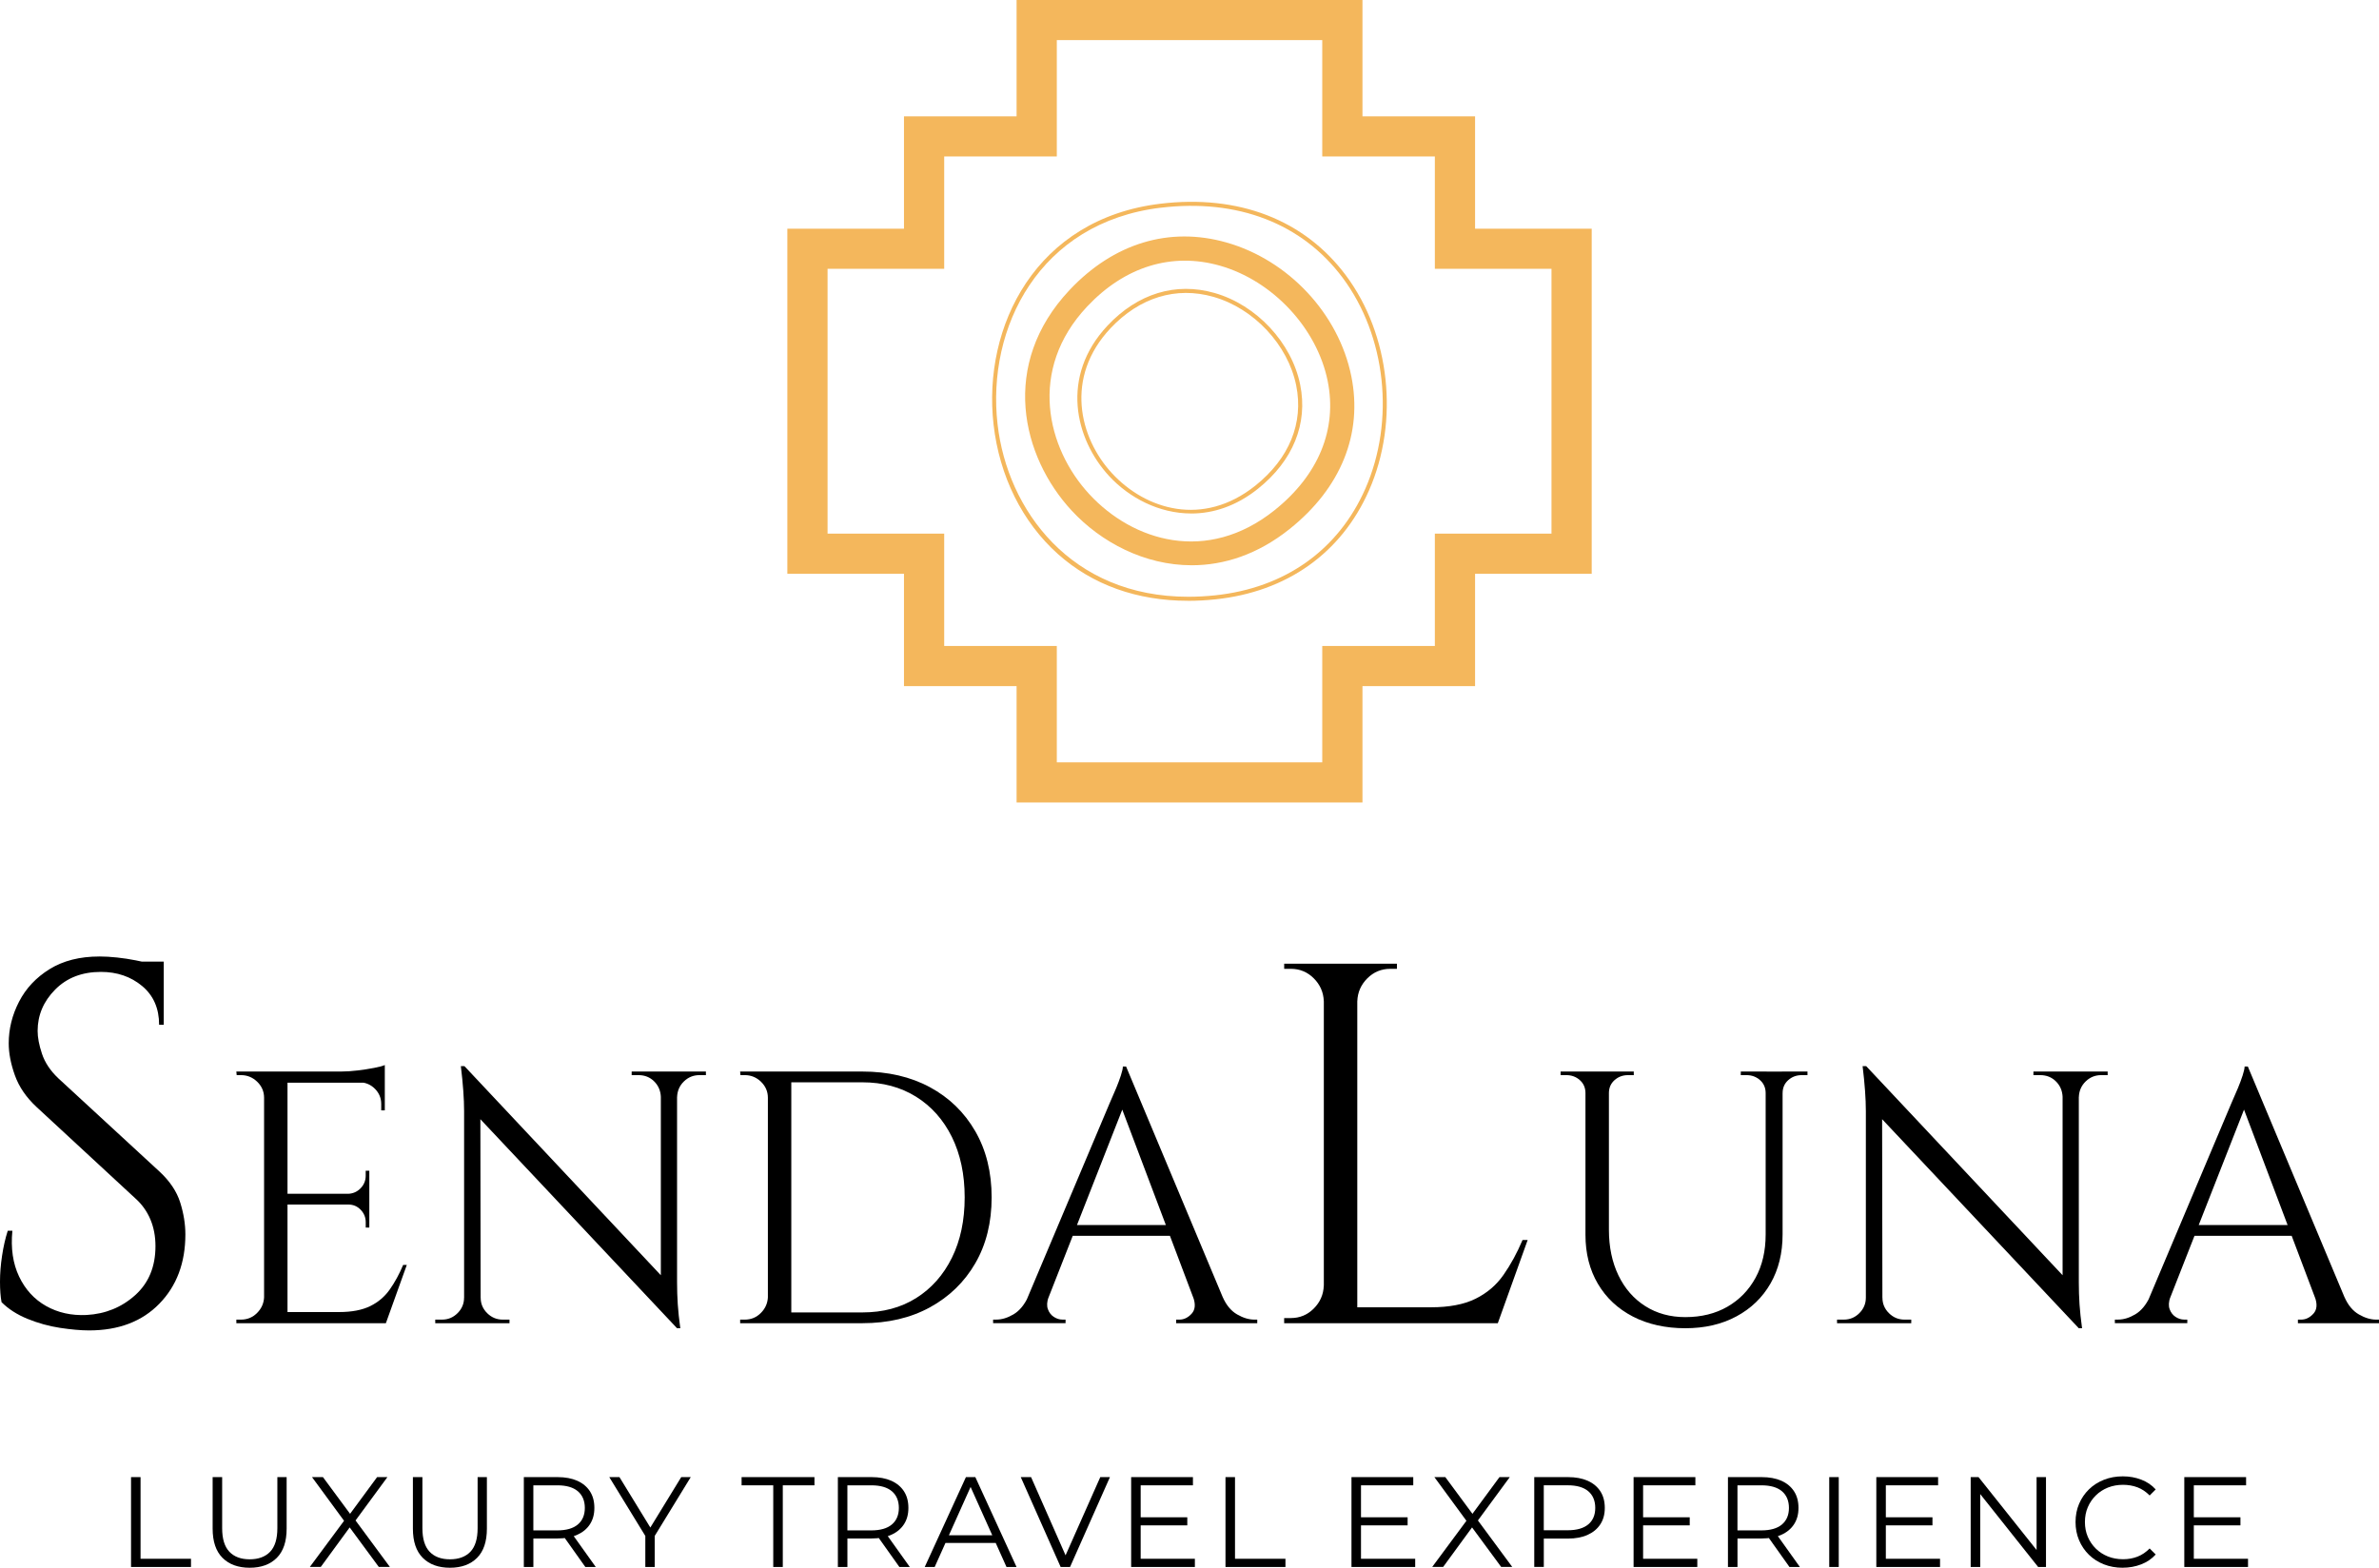 <svg width="352" height="232" viewBox="0 0 352 232" fill="none" xmlns="http://www.w3.org/2000/svg">
<path d="M14.708 141.543C15.519 141.543 16.395 141.595 17.335 141.696C18.274 141.796 19.186 141.937 20.078 142.114C20.965 142.291 21.78 142.469 22.514 142.646C23.249 142.823 23.821 143.016 24.229 143.217V151.654H23.543C23.543 149.223 22.704 147.311 21.03 145.914C19.356 144.521 17.323 143.825 14.934 143.825C12.143 143.825 9.88 144.699 8.157 146.446C6.43 148.193 5.567 150.233 5.567 152.564C5.567 153.526 5.781 154.653 6.213 155.945C6.644 157.238 7.443 158.441 8.613 159.556L23.62 173.391C25.145 174.812 26.157 176.33 26.665 177.952C27.174 179.574 27.428 181.144 27.428 182.666C27.428 186.872 26.145 190.294 23.579 192.926C21.014 195.563 17.548 196.879 13.184 196.879C11.965 196.879 10.529 196.75 8.879 196.501C7.229 196.247 5.628 195.804 4.078 195.172C2.529 194.54 1.247 193.715 0.23 192.701C0.077 191.892 0 190.877 0 189.662C0 188.446 0.101 187.166 0.307 185.821C0.508 184.481 0.787 183.249 1.146 182.134H1.831C1.577 184.718 1.908 186.973 2.82 188.897C3.736 190.825 5.067 192.278 6.818 193.268C8.568 194.254 10.561 194.701 12.796 194.597C15.588 194.444 17.988 193.47 19.993 191.67C21.998 189.871 23.003 187.452 23.003 184.413C23.003 182.943 22.748 181.615 22.24 180.423C21.732 179.232 20.994 178.205 20.029 177.344L5.406 163.815C3.881 162.398 2.816 160.84 2.207 159.141C1.598 157.443 1.291 155.861 1.291 154.392C1.291 152.262 1.799 150.209 2.816 148.237C3.832 146.26 5.341 144.654 7.346 143.41C9.351 142.171 11.804 141.547 14.696 141.547L14.708 141.543ZM24.229 142.304V143.898H18.44V142.304H24.229Z" fill="black"/>
<path d="M39.236 162.454H39.074C39.074 161.533 38.736 160.744 38.062 160.087C37.388 159.431 36.585 159.101 35.661 159.101H35.02L34.968 158.57H39.232V162.454H39.236ZM39.236 191.928V195.812H34.972V195.281H35.666C36.589 195.281 37.38 194.955 38.038 194.295C38.695 193.639 39.042 192.85 39.078 191.928H39.24H39.236ZM42.54 158.57V195.812H39.074V158.57H42.54ZM56.937 158.57V160.22H42.382V158.57H56.937ZM54.646 176.66V178.254H42.382V176.66H54.646ZM56.937 194.162V195.812H42.382V194.162H56.937ZM60.189 187.194L57.095 195.812H48.244L50.164 194.162C52.048 194.162 53.585 193.868 54.775 193.284C55.965 192.701 56.933 191.875 57.68 190.809C58.426 189.746 59.084 188.538 59.652 187.19H60.185L60.189 187.194ZM56.937 157.612V159.154L50.434 158.57C51.217 158.57 52.044 158.518 52.915 158.409C53.787 158.304 54.594 158.179 55.34 158.035C56.086 157.894 56.619 157.753 56.941 157.608L56.937 157.612ZM54.646 173.254V176.764H51.552V176.66C52.262 176.624 52.867 176.35 53.363 175.835C53.859 175.319 54.109 174.707 54.109 173.999V173.254H54.646ZM54.646 178.149V181.659H54.114V180.862C54.114 180.154 53.863 179.542 53.367 179.027C52.871 178.511 52.266 178.254 51.556 178.254V178.149H54.65H54.646ZM56.937 164.314H56.405V163.356C56.405 162.503 56.102 161.77 55.497 161.146C54.892 160.526 54.146 160.196 53.258 160.16V160.055H56.937V164.314Z" fill="black"/>
<path d="M68.826 192.037V195.812H64.4V195.281H65.413C66.3 195.281 67.067 194.963 67.704 194.323C68.342 193.683 68.665 192.922 68.665 192.037H68.826ZM68.721 157.773L71.069 160.752L71.121 195.812H68.669V164.423C68.669 162.615 68.507 160.397 68.189 157.773H68.721ZM68.721 157.773L99.699 190.76L100.179 196.561L69.201 163.63L68.721 157.777V157.773ZM71.121 192.037C71.121 192.922 71.44 193.687 72.081 194.323C72.723 194.959 73.485 195.281 74.373 195.281H75.385V195.812H70.96V192.037H71.121ZM93.462 158.57H97.888V162.346H97.783C97.746 161.424 97.42 160.651 96.794 160.031C96.173 159.411 95.399 159.101 94.475 159.101H93.462V158.57ZM100.179 158.57V189.746C100.179 190.881 100.215 191.972 100.284 193.019C100.356 194.065 100.477 195.245 100.659 196.557H100.179L97.779 193.739V158.57H100.179ZM104.447 158.57V159.101H103.487C102.599 159.101 101.833 159.411 101.196 160.031C100.554 160.651 100.219 161.424 100.183 162.346H100.022V158.57H104.447Z" fill="black"/>
<path d="M113.778 162.454H113.617C113.617 161.533 113.278 160.744 112.604 160.087C111.93 159.431 111.128 159.101 110.204 159.101H109.562L109.51 158.57H113.774V162.454H113.778ZM113.778 191.928V195.812H109.514V195.281H110.208C111.132 195.281 111.922 194.955 112.58 194.295C113.237 193.639 113.584 192.85 113.621 191.928H113.782H113.778ZM117.082 158.57V195.812H113.617V158.57H117.082ZM127.587 158.57C131.391 158.57 134.723 159.343 137.583 160.884C140.443 162.426 142.682 164.6 144.3 167.401C145.918 170.203 146.724 173.468 146.724 177.191C146.724 180.915 145.914 184.171 144.3 186.953C142.682 189.738 140.443 191.908 137.583 193.47C134.723 195.031 131.391 195.812 127.587 195.812H116.178L116.126 194.218H127.591C130.649 194.218 133.303 193.51 135.562 192.089C137.817 190.672 139.58 188.683 140.843 186.131C142.105 183.579 142.735 180.597 142.735 177.191C142.735 173.786 142.101 170.807 140.843 168.251C139.58 165.699 137.813 163.71 135.538 162.293C133.263 160.876 130.612 160.164 127.595 160.164H115.597V158.57H127.595H127.587Z" fill="black"/>
<path d="M155.152 191.928C154.902 192.636 154.865 193.24 155.047 193.735C155.224 194.23 155.519 194.613 155.926 194.878C156.334 195.144 156.753 195.277 157.181 195.277H157.661V195.808H146.942V195.277H147.422C148.241 195.277 149.084 195.019 149.956 194.504C150.827 193.989 151.545 193.131 152.114 191.924H155.152V191.928ZM166.617 157.825L167.097 161.549L153.712 195.651H150.513L164.164 163.304C164.555 162.418 164.882 161.653 165.152 161.017C165.419 160.377 165.648 159.757 165.846 159.154C166.04 158.55 166.141 158.107 166.141 157.825H166.621H166.617ZM174.136 181.289V182.883H157.447V181.289H174.136ZM166.617 157.825L182.398 195.494H177.868L165.552 162.881L166.617 157.825ZM176.533 191.928H180.905C181.438 193.135 182.148 193.993 183.04 194.508C183.927 195.023 184.782 195.281 185.597 195.281H186.025V195.812H174.027V195.281H174.507C175.181 195.281 175.786 194.987 176.319 194.403C176.851 193.82 176.924 192.995 176.533 191.928Z" fill="black"/>
<path d="M195.872 148.156C195.82 146.84 195.327 145.713 194.387 144.775C193.448 143.837 192.318 143.37 190.999 143.37H190.01V142.609H196.106V148.156H195.872ZM196.102 190.265V195.812H190.006V195.051H190.995C192.314 195.051 193.443 194.585 194.383 193.647C195.323 192.709 195.82 191.582 195.868 190.265H196.102ZM200.826 142.609V195.812H195.876V142.609H200.826ZM200.596 148.156V142.609H206.691V143.37H205.703C204.384 143.37 203.254 143.841 202.314 144.775C201.375 145.713 200.878 146.84 200.83 148.156H200.596ZM221.392 193.457V195.812H200.596V193.457H221.392ZM226.035 183.499L221.618 195.812H208.975L211.718 193.457C214.409 193.457 216.603 193.039 218.306 192.202C220.008 191.364 221.392 190.189 222.457 188.667C223.522 187.146 224.462 185.427 225.277 183.499H226.039H226.035Z" fill="black"/>
<path d="M234.749 158.57V161.762H234.587C234.587 160.981 234.313 160.345 233.76 159.846C233.208 159.351 232.542 159.101 231.759 159.101H230.908V158.57H234.749ZM238.057 158.57V181.981C238.057 184.533 238.529 186.787 239.469 188.74C240.409 190.692 241.736 192.206 243.442 193.288C245.149 194.371 247.121 194.911 249.36 194.911C251.74 194.911 253.822 194.395 255.597 193.369C257.376 192.342 258.76 190.913 259.756 189.086C260.753 187.258 261.249 185.121 261.249 182.674V158.574H263.754V182.674C263.754 185.439 263.157 187.862 261.967 189.935C260.777 192.012 259.095 193.635 256.928 194.802C254.758 195.973 252.237 196.557 249.356 196.557C246.476 196.557 243.817 195.981 241.599 194.826C239.376 193.675 237.653 192.061 236.427 189.984C235.201 187.907 234.587 185.487 234.587 182.722V158.566H238.053L238.057 158.57ZM241.736 158.57V159.101H240.885C240.102 159.101 239.436 159.351 238.884 159.846C238.331 160.345 238.057 160.981 238.057 161.762H237.952V158.57H241.736ZM261.41 158.57V161.762H261.249C261.249 160.981 260.974 160.345 260.422 159.846C259.869 159.351 259.203 159.101 258.421 159.101H257.57V158.57H261.41ZM267.437 158.57V159.101H266.586C265.803 159.101 265.138 159.351 264.585 159.846C264.032 160.345 263.758 160.981 263.758 161.762H263.653V158.57H267.437Z" fill="black"/>
<path d="M276.235 192.037V195.812H271.81V195.281H272.823C273.71 195.281 274.477 194.963 275.114 194.323C275.751 193.683 276.074 192.922 276.074 192.037H276.235ZM276.126 157.773L278.474 160.752L278.527 195.812H276.074V164.423C276.074 162.615 275.913 160.397 275.594 157.773H276.126ZM276.126 157.773L307.104 190.76L307.584 196.561L276.607 163.63L276.126 157.777V157.773ZM278.527 192.037C278.527 192.922 278.845 193.687 279.487 194.323C280.128 194.959 280.891 195.281 281.778 195.281H282.791V195.812H278.365V192.037H278.527ZM300.868 158.57H305.293V162.346H305.188C305.152 161.424 304.825 160.651 304.2 160.031C303.579 159.411 302.804 159.101 301.88 159.101H300.868V158.57ZM307.584 158.57V189.746C307.584 190.881 307.621 191.972 307.689 193.019C307.762 194.065 307.883 195.245 308.065 196.557H307.584L305.184 193.739V158.57H307.584ZM311.853 158.57V159.101H310.892C310.005 159.101 309.238 159.411 308.601 160.031C307.96 160.651 307.625 161.424 307.589 162.346H307.427V158.57H311.853Z" fill="black"/>
<path d="M321.127 191.928C320.877 192.636 320.841 193.24 321.022 193.735C321.2 194.23 321.494 194.613 321.901 194.878C322.309 195.144 322.729 195.277 323.156 195.277H323.636V195.808H312.918V195.277H313.398C314.217 195.277 315.06 195.019 315.931 194.504C316.802 193.989 317.52 193.131 318.089 191.924H321.127V191.928ZM332.592 157.825L333.072 161.549L319.687 195.651H316.488L330.139 163.304C330.53 162.418 330.857 161.653 331.128 161.017C331.394 160.377 331.624 159.757 331.821 159.154C332.015 158.55 332.116 158.107 332.116 157.825H332.596H332.592ZM340.111 181.289V182.883H323.422V181.289H340.111ZM332.592 157.825L348.373 195.494H343.843L331.527 162.881L332.592 157.825ZM342.508 191.928H346.881C347.413 193.135 348.123 193.993 349.015 194.508C349.902 195.023 350.757 195.281 351.572 195.281H352V195.812H340.003V195.281H340.483C341.156 195.281 341.761 194.987 342.294 194.403C342.826 193.82 342.899 192.995 342.508 191.928Z" fill="black"/>
<path d="M19.388 231.887V218.588H20.796V230.672H28.259V231.887H19.384H19.388Z" fill="black"/>
<path d="M36.944 232C35.242 232 33.903 231.513 32.926 230.539C31.95 229.565 31.462 228.12 31.462 226.208V218.588H32.87V226.151C32.87 227.721 33.225 228.88 33.935 229.629C34.645 230.378 35.649 230.752 36.944 230.752C38.239 230.752 39.26 230.378 39.974 229.629C40.684 228.88 41.039 227.721 41.039 226.151V218.588H42.411V226.208C42.411 228.12 41.926 229.565 40.954 230.539C39.982 231.513 38.647 232 36.944 232Z" fill="black"/>
<path d="M45.84 231.887L51.306 224.513V225.596L46.162 218.584H47.78L52.105 224.436L51.475 224.457L55.8 218.584H57.325L52.242 225.499V224.509L57.688 231.883H56.05L51.443 225.632H52.032L47.461 231.883H45.844L45.84 231.887Z" fill="black"/>
<path d="M66.575 232C64.873 232 63.533 231.513 62.557 230.539C61.581 229.565 61.093 228.12 61.093 226.208V218.588H62.5V226.151C62.5 227.721 62.855 228.88 63.565 229.629C64.275 230.378 65.28 230.752 66.575 230.752C67.87 230.752 68.89 230.378 69.605 229.629C70.314 228.88 70.669 227.721 70.669 226.151V218.588H72.041V226.208C72.041 228.12 71.557 229.565 70.585 230.539C69.612 231.513 68.277 232 66.575 232Z" fill="black"/>
<path d="M77.507 231.887V218.588H82.498C83.627 218.588 84.599 218.769 85.41 219.127C86.221 219.489 86.846 220.009 87.286 220.685C87.726 221.361 87.944 222.182 87.944 223.144C87.944 224.106 87.726 224.887 87.286 225.568C86.846 226.248 86.221 226.763 85.41 227.125C84.599 227.488 83.627 227.669 82.498 227.669H78.29L78.919 227.025V231.887H77.507ZM78.915 227.137L78.286 226.473H82.457C83.788 226.473 84.801 226.183 85.495 225.6C86.185 225.016 86.532 224.199 86.532 223.148C86.532 222.098 86.185 221.26 85.495 220.677C84.801 220.093 83.792 219.803 82.457 219.803H78.286L78.915 219.139V227.137ZM86.608 231.887L83.179 227.061H84.704L88.149 231.887H86.608Z" fill="black"/>
<path d="M95.483 231.887V226.948L95.806 227.822L90.15 218.588H91.655L96.625 226.703H95.826L100.796 218.588H102.204L96.548 227.822L96.871 226.948V231.887H95.479H95.483Z" fill="black"/>
<path d="M114.411 231.887V219.803H109.728V218.588H120.507V219.803H115.823V231.887H114.411Z" fill="black"/>
<path d="M123.972 231.887V218.588H128.962C130.092 218.588 131.064 218.769 131.875 219.127C132.686 219.489 133.311 220.009 133.751 220.685C134.191 221.361 134.408 222.182 134.408 223.144C134.408 224.106 134.191 224.887 133.751 225.568C133.311 226.244 132.686 226.763 131.875 227.125C131.064 227.488 130.092 227.669 128.962 227.669H124.755L125.384 227.025V231.887H123.972ZM125.38 227.137L124.751 226.473H128.922C130.253 226.473 131.266 226.183 131.96 225.6C132.649 225.016 132.996 224.199 132.996 223.148C132.996 222.098 132.649 221.26 131.96 220.677C131.266 220.093 130.257 219.803 128.922 219.803H124.751L125.38 219.139V227.137ZM133.073 231.887L129.644 227.061H131.169L134.614 231.887H133.073Z" fill="black"/>
<path d="M136.825 231.887L142.92 218.588H144.312L150.408 231.887H148.923L143.324 219.405H143.897L138.297 231.887H136.825ZM139.225 228.333L139.645 227.194H147.394L147.814 228.333H139.225Z" fill="black"/>
<path d="M156.935 231.887L151.033 218.588H152.558L158.081 231.11H157.241L162.8 218.588H164.228L158.327 231.887H156.935Z" fill="black"/>
<path d="M176.795 230.672V231.887H167.367V218.588H176.508V219.803H168.775V230.672H176.795ZM168.626 224.533H175.673V225.729H168.626V224.533Z" fill="black"/>
<path d="M181.325 231.887V218.588H182.733V230.672H190.196V231.887H181.321H181.325Z" fill="black"/>
<path d="M209.394 230.672V231.887H199.967V218.588H209.108V219.803H201.375V230.672H209.394ZM201.225 224.533H208.273V225.729H201.225V224.533Z" fill="black"/>
<path d="M211.908 231.887L217.374 224.513V225.596L212.23 218.584H213.848L218.173 224.436L217.543 224.457L221.868 218.584H223.393L218.31 225.499V224.509L223.756 231.883H222.118L217.511 225.632H218.1L213.529 231.883H211.912L211.908 231.887Z" fill="black"/>
<path d="M227.011 231.887V218.588H232.001C233.131 218.588 234.103 218.769 234.914 219.127C235.725 219.489 236.35 220.009 236.79 220.685C237.23 221.361 237.447 222.182 237.447 223.144C237.447 224.106 237.23 224.887 236.79 225.568C236.35 226.244 235.725 226.767 234.914 227.133C234.103 227.5 233.131 227.685 232.001 227.685H227.794L228.423 227.021V231.883H227.015L227.011 231.887ZM228.419 227.137L227.79 226.453H231.961C233.292 226.453 234.305 226.163 234.999 225.588C235.689 225.012 236.036 224.199 236.036 223.144C236.036 222.09 235.689 221.256 234.999 220.673C234.305 220.089 233.296 219.799 231.961 219.799H227.79L228.419 219.135V227.137Z" fill="black"/>
<path d="M251.135 230.672V231.887H241.708V218.588H250.849V219.803H243.115V230.672H251.135ZM242.966 224.533H250.014V225.729H242.966V224.533Z" fill="black"/>
<path d="M255.67 231.887V218.588H260.66C261.789 218.588 262.762 218.769 263.572 219.127C264.383 219.489 265.008 220.009 265.448 220.685C265.888 221.361 266.106 222.182 266.106 223.144C266.106 224.106 265.888 224.887 265.448 225.568C265.008 226.244 264.383 226.763 263.572 227.125C262.762 227.488 261.789 227.669 260.66 227.669H256.452L257.081 227.025V231.887H255.67ZM257.077 227.137L256.448 226.473H260.619C261.951 226.473 262.963 226.183 263.657 225.6C264.347 225.016 264.694 224.199 264.694 223.148C264.694 222.098 264.347 221.26 263.657 220.677C262.963 220.093 261.955 219.803 260.619 219.803H256.448L257.077 219.139V227.137ZM264.77 231.887L261.341 227.061H262.866L266.312 231.887H264.77Z" fill="black"/>
<path d="M270.656 231.887V218.588H272.064V231.887H270.656Z" fill="black"/>
<path d="M287.051 230.672V231.887H277.623V218.588H286.764V219.803H279.031V230.672H287.051ZM278.882 224.533H285.929V225.729H278.882V224.533Z" fill="black"/>
<path d="M291.585 231.887V218.588H292.747L301.945 230.14H301.336V218.588H302.727V231.887H301.566L292.388 220.335H292.997V231.887H291.585Z" fill="black"/>
<path d="M314.071 232C313.067 232 312.143 231.831 311.292 231.497C310.441 231.163 309.706 230.688 309.081 230.08C308.46 229.472 307.972 228.756 307.625 227.934C307.274 227.109 307.1 226.212 307.1 225.237C307.1 224.263 307.274 223.362 307.625 222.54C307.976 221.719 308.464 221.003 309.089 220.395C309.714 219.787 310.457 219.316 311.308 218.978C312.159 218.644 313.087 218.475 314.087 218.475C315.088 218.475 315.959 218.636 316.81 218.958C317.662 219.28 318.38 219.767 318.961 220.411L318.065 221.305C317.52 220.749 316.915 220.347 316.258 220.097C315.596 219.852 314.886 219.727 314.124 219.727C313.325 219.727 312.583 219.864 311.897 220.133C311.211 220.407 310.614 220.793 310.106 221.293C309.597 221.792 309.202 222.375 308.916 223.04C308.629 223.704 308.488 224.436 308.488 225.233C308.488 226.03 308.629 226.763 308.916 227.427C309.202 228.091 309.597 228.675 310.106 229.174C310.614 229.673 311.211 230.06 311.897 230.334C312.583 230.607 313.325 230.74 314.124 230.74C314.923 230.74 315.596 230.615 316.258 230.362C316.919 230.108 317.52 229.702 318.065 229.146L318.961 230.04C318.376 230.688 317.658 231.175 316.81 231.501C315.959 231.831 315.048 231.996 314.067 231.996L314.071 232Z" fill="black"/>
<path d="M332.62 230.672V231.887H323.192V218.588H332.334V219.803H324.6V230.672H332.62ZM324.451 224.533H331.499V225.729H324.451V224.533Z" fill="black"/>
<path d="M201.592 118.755H150.416V101.535H133.755V84.91H116.497V33.845H133.755V17.22H150.416V0H201.592V17.22H218.253V33.845H235.511V84.91H218.253V101.535H201.592V118.755ZM156.366 112.814H195.642V95.594H212.303V78.969H229.561V39.778H212.303V23.154H195.642V5.933H156.366V23.154H139.705V39.778H122.447V78.969H139.705V95.594H156.366V112.814Z" fill="#F4B75C"/>
<path d="M175.79 88.907C168.234 88.907 161.639 86.549 156.535 81.992C151.259 77.274 147.874 70.463 147.007 62.811C145.357 48.26 153.3 32.368 171.675 30.15C183.261 28.753 193.016 32.525 199.156 40.773C205.695 49.556 207.063 62.328 202.569 72.557C198.482 81.851 190.406 87.583 179.836 88.694C178.465 88.839 177.117 88.912 175.798 88.912L175.79 88.907ZM171.708 30.444L171.744 30.737C153.756 32.907 145.982 48.481 147.596 62.743C149.04 75.487 158.456 88.312 175.822 88.312C177.097 88.312 178.408 88.243 179.768 88.102C190.119 87.016 198.022 81.408 202.02 72.315C206.433 62.276 205.09 49.745 198.676 41.127C192.669 33.06 183.104 29.373 171.744 30.741L171.708 30.448V30.444Z" fill="#F4B75C"/>
<path d="M176.331 83.65C169.356 83.65 162.917 80.257 158.569 75.564C151.154 67.561 147.89 53.935 158.25 42.922C164.773 35.986 173.019 33.483 181.462 35.882C190.652 38.49 198.079 46.444 199.942 55.674C201.661 64.176 198.418 72.206 190.813 78.285C186.065 82.081 181.075 83.65 176.331 83.65ZM160.852 45.365C152.058 54.716 154.865 66.321 161.191 73.148C167.617 80.084 178.578 83.501 188.582 75.507C195.093 70.306 197.885 63.512 196.445 56.383C194.863 48.55 188.3 41.533 180.486 39.311C173.39 37.299 166.419 39.448 160.856 45.361L160.852 45.365Z" fill="#F4B75C"/>
<path d="M176.25 75.986C171.49 75.986 167.089 73.668 164.12 70.463C159.053 64.997 156.818 55.691 163.882 48.175C168.339 43.433 173.955 41.718 179.695 43.353C185.904 45.116 191.12 50.699 192.378 56.93C193.544 62.707 191.322 68.177 186.122 72.335C182.886 74.919 179.485 75.99 176.254 75.99L176.25 75.986ZM164.095 48.376L164.313 48.578C157.508 55.815 159.666 64.784 164.551 70.057C169.517 75.419 177.997 78.055 185.742 71.868C190.761 67.855 192.911 62.594 191.789 57.047C190.571 51.025 185.529 45.631 179.526 43.924C174.011 42.359 168.61 44.013 164.309 48.582L164.091 48.38L164.095 48.376Z" fill="#F4B75C"/>
</svg>
